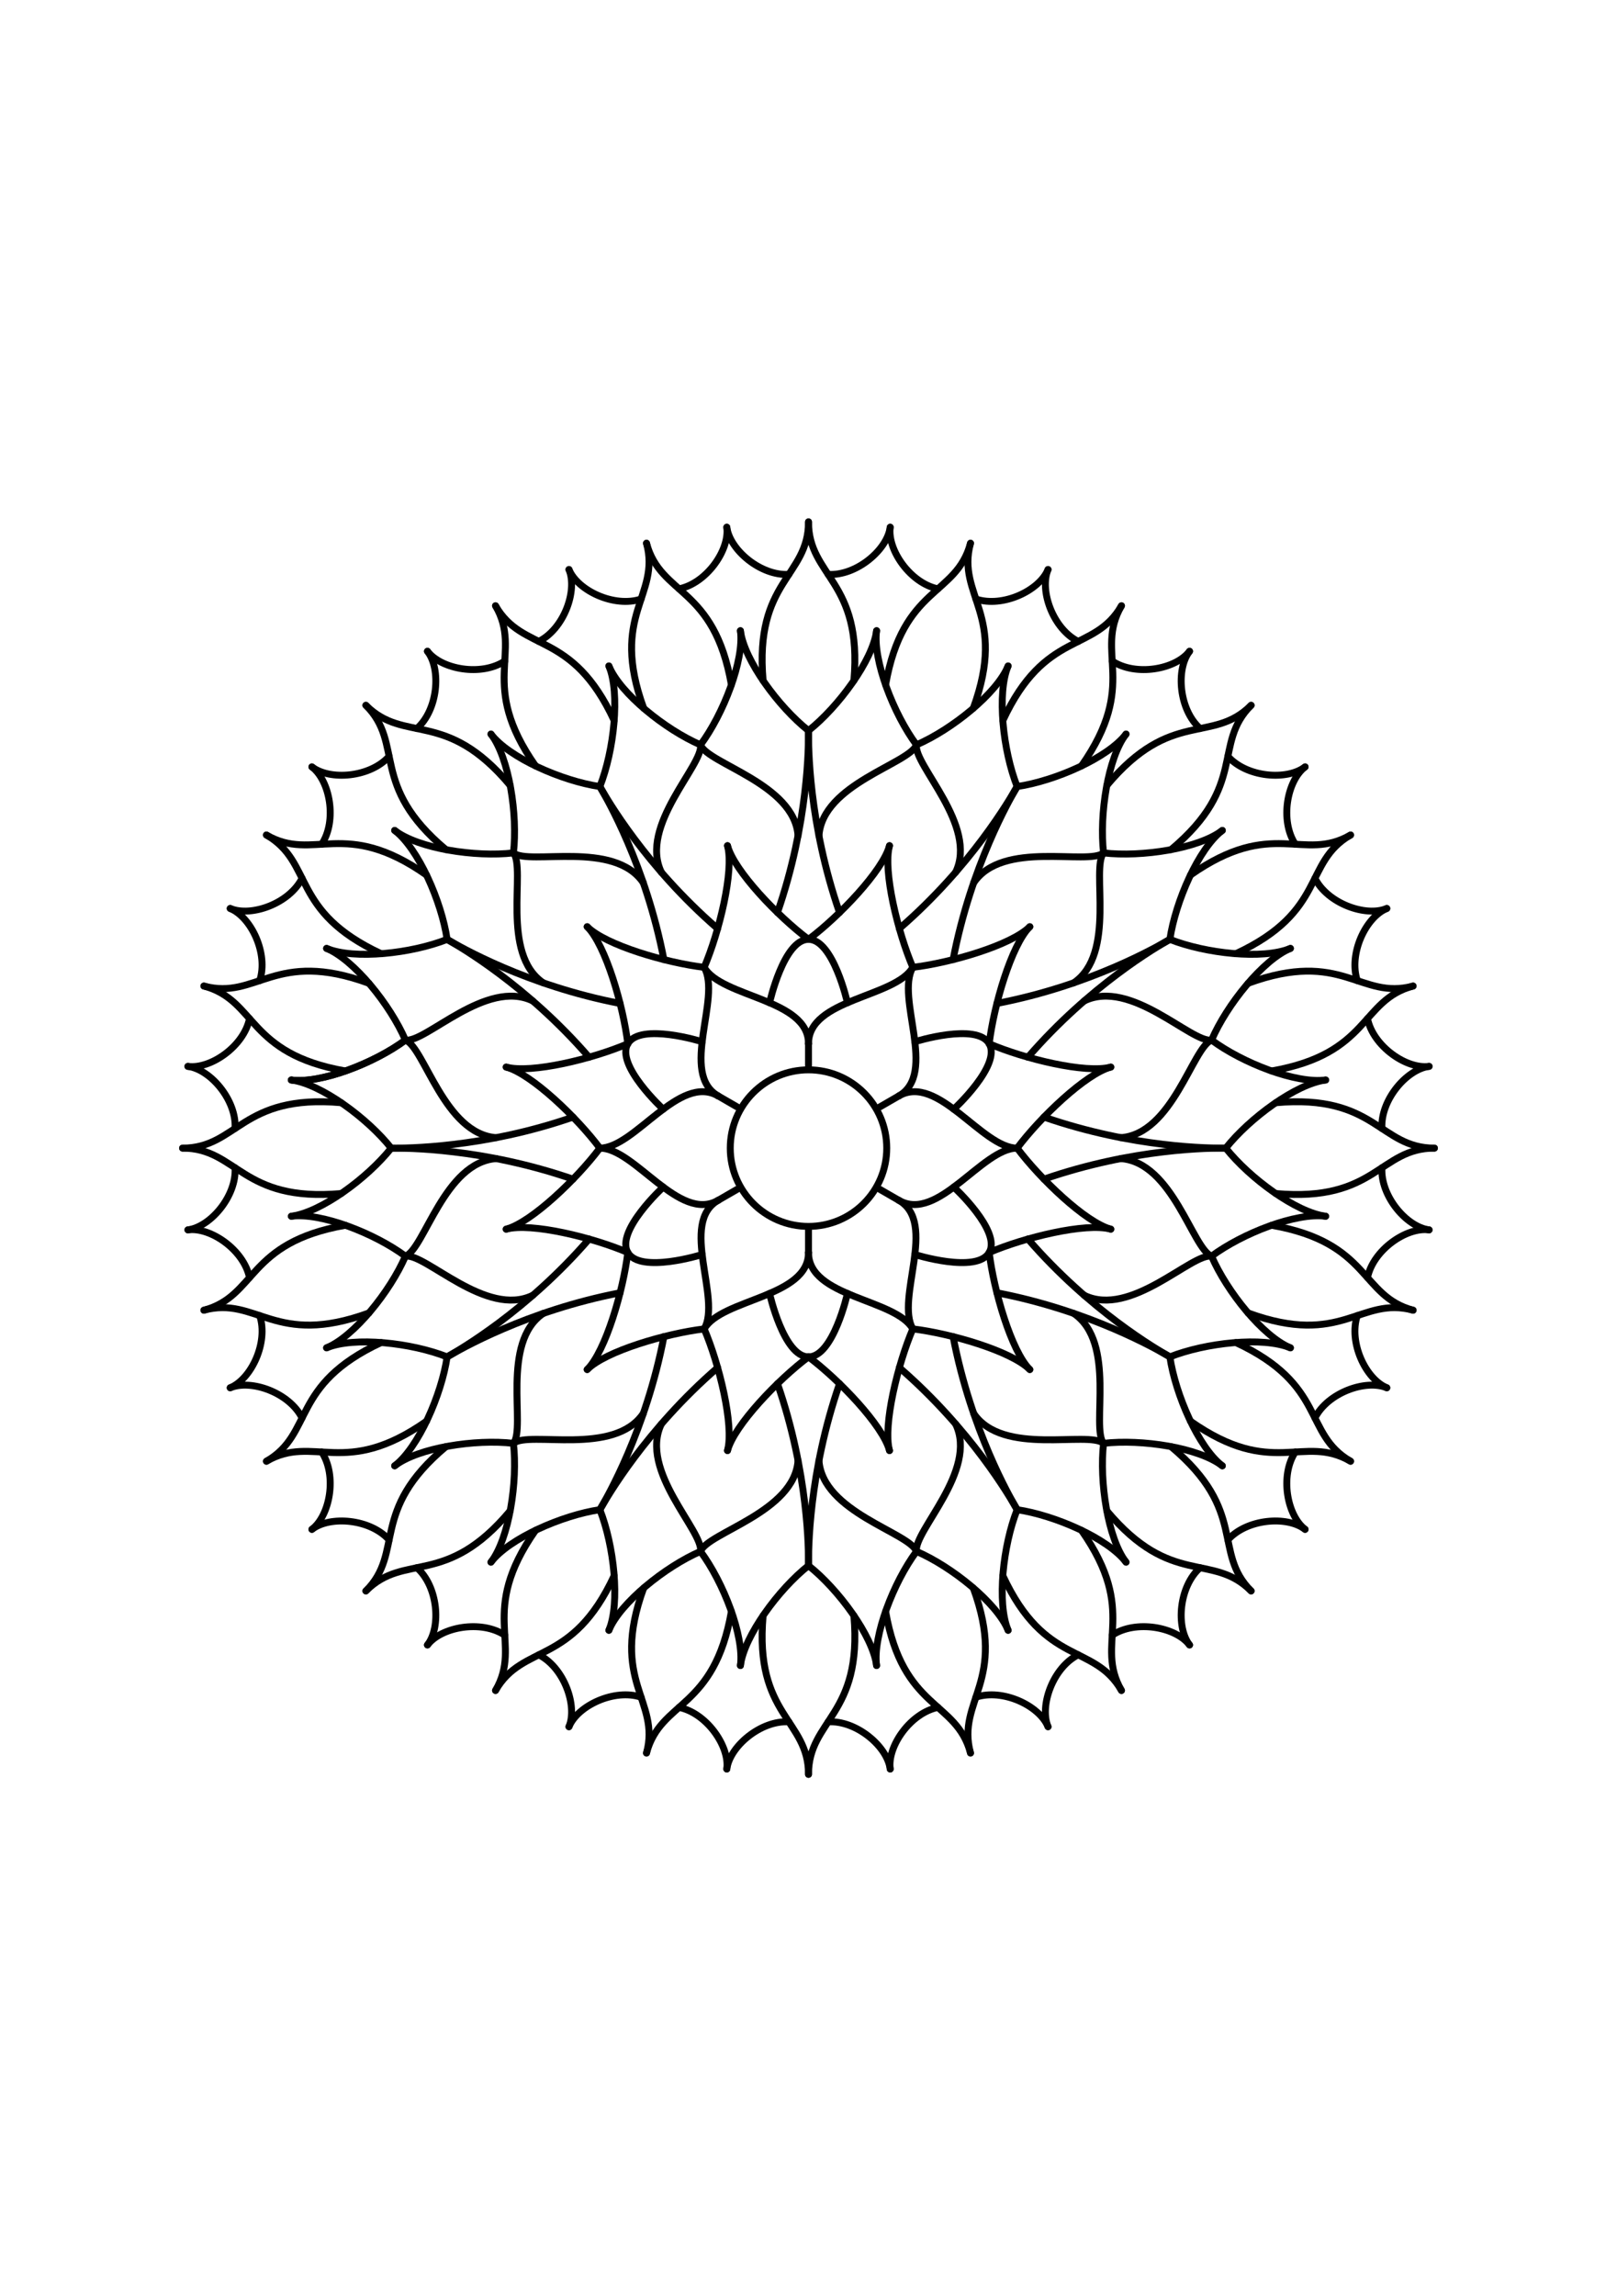 <?xml version="1.0" encoding="UTF-8" standalone="no"?>
<!-- Created with Inkscape (http://www.inkscape.org/) -->

<svg
   width="62mm"
   height="88mm"
   viewBox="0 0 62 88"
   version="1.1"
   id="svg1"
   inkscape:version="1.4 (e7c3feb100, 2024-10-09)"
   sodipodi:docname="circle-B8-62x88.svg"
   xmlns:inkscape="http://www.inkscape.org/namespaces/inkscape"
   xmlns:sodipodi="http://sodipodi.sourceforge.net/DTD/sodipodi-0.dtd"
   xmlns:xlink="http://www.w3.org/1999/xlink"
   xmlns="http://www.w3.org/2000/svg"
   xmlns:svg="http://www.w3.org/2000/svg"
   xmlns:rdf="http://www.w3.org/1999/02/22-rdf-syntax-ns#"
   xmlns:cc="http://creativecommons.org/ns#">
  <sodipodi:namedview
     id="namedview1"
     pagecolor="#ffffff"
     bordercolor="#666666"
     borderopacity="1.0"
     inkscape:showpageshadow="2"
     inkscape:pageopacity="0.0"
     inkscape:pagecheckerboard="0"
     inkscape:deskcolor="#d1d1d1"
     inkscape:document-units="mm"
     showgrid="true"
     inkscape:zoom="1.6941868"
     inkscape:cx="116.87023"
     inkscape:cy="167.04179"
     inkscape:window-width="1233"
     inkscape:window-height="879"
     inkscape:window-x="29"
     inkscape:window-y="0"
     inkscape:window-maximized="0"
     inkscape:current-layer="layer1"
     showguides="true">
    <inkscape:grid
       id="grid1"
       units="mm"
       originx="-1"
       originy="0"
       spacingx="1"
       spacingy="1"
       empcolor="#0099e5"
       empopacity="0.302"
       color="#0099e5"
       opacity="0.149"
       empspacing="4"
       enabled="true"
       visible="true" />
    <sodipodi:guide
       position="31,44"
       orientation="1,0"
       id="guide1"
       inkscape:locked="false" />
    <sodipodi:guide
       position="31,44"
       orientation="0,-1"
       id="guide2"
       inkscape:locked="false" />
    <sodipodi:guide
       position="31,44"
       orientation="0.5,0.866"
       id="guide3"
       inkscape:locked="false"
       inkscape:label=""
       inkscape:color="rgb(0,134,229)" />
    <sodipodi:guide
       position="31,44"
       orientation="0.866,0.5"
       id="guide4"
       inkscape:locked="false"
       inkscape:label=""
       inkscape:color="rgb(0,134,229)" />
    <sodipodi:guide
       position="31,44"
       orientation="0.866,-0.5"
       id="guide5"
       inkscape:locked="false"
       inkscape:label=""
       inkscape:color="rgb(0,134,229)" />
    <sodipodi:guide
       position="33.806,45.62"
       orientation="0.5,-0.866"
       id="guide6"
       inkscape:locked="false"
       inkscape:label=""
       inkscape:color="rgb(0,134,229)" />
    <sodipodi:guide
       position="31,44"
       orientation="0.131,0.991"
       id="guide19"
       inkscape:locked="false"
       inkscape:label=""
       inkscape:color="rgb(220,138,221)" />
    <sodipodi:guide
       position="31,44"
       orientation="0.259,0.966"
       id="guide20"
       inkscape:locked="false"
       inkscape:label=""
       inkscape:color="rgb(220,138,221)" />
    <sodipodi:guide
       position="31,44"
       orientation="0.383,0.924"
       id="guide21"
       inkscape:locked="false"
       inkscape:label=""
       inkscape:color="rgb(220,138,221)" />
    <sodipodi:guide
       position="31,44"
       orientation="0.609,0.793"
       id="guide22"
       inkscape:locked="false"
       inkscape:label=""
       inkscape:color="rgb(220,138,221)" />
    <sodipodi:guide
       position="31,44"
       orientation="0.707,0.707"
       id="guide23"
       inkscape:locked="false"
       inkscape:label=""
       inkscape:color="rgb(220,138,221)" />
    <sodipodi:guide
       position="31,44"
       orientation="0.793,0.609"
       id="guide24"
       inkscape:locked="false"
       inkscape:label=""
       inkscape:color="rgb(220,138,221)" />
    <sodipodi:guide
       position="31,44"
       orientation="0.924,0.383"
       id="guide25"
       inkscape:locked="false"
       inkscape:label=""
       inkscape:color="rgb(220,138,221)" />
    <sodipodi:guide
       position="31,44"
       orientation="0.966,0.259"
       id="guide26"
       inkscape:locked="false"
       inkscape:label=""
       inkscape:color="rgb(220,138,221)" />
    <sodipodi:guide
       position="31,44"
       orientation="0.991,0.131"
       id="guide27"
       inkscape:locked="false"
       inkscape:label=""
       inkscape:color="rgb(220,138,221)" />
    <sodipodi:guide
       position="31,44"
       orientation="0.991,-0.131"
       id="guide28"
       inkscape:locked="false"
       inkscape:label=""
       inkscape:color="rgb(220,138,221)" />
    <sodipodi:guide
       position="38.029,60.971"
       orientation="0.924,-0.383"
       id="guide30"
       inkscape:locked="false"
       inkscape:label=""
       inkscape:color="rgb(220,138,221)" />
    <sodipodi:guide
       position="31,44"
       orientation="0.793,-0.609"
       id="guide31"
       inkscape:locked="false"
       inkscape:label=""
       inkscape:color="rgb(220,138,221)" />
    <sodipodi:guide
       position="31,44"
       orientation="0.707,-0.707"
       id="guide32"
       inkscape:locked="false"
       inkscape:label=""
       inkscape:color="rgb(220,138,221)" />
    <sodipodi:guide
       position="31,44"
       orientation="0.609,-0.793"
       id="guide33"
       inkscape:locked="false"
       inkscape:label=""
       inkscape:color="rgb(220,138,221)" />
    <sodipodi:guide
       position="31,44"
       orientation="0.131,-0.991"
       id="guide36"
       inkscape:locked="false"
       inkscape:label=""
       inkscape:color="rgb(220,138,221)" />
    <sodipodi:guide
       position="31,44"
       orientation="0.259,-0.966"
       id="guide275"
       inkscape:locked="false"
       inkscape:label=""
       inkscape:color="rgb(220,138,221)" />
    <sodipodi:guide
       position="31,44"
       orientation="0.383,-0.924"
       id="guide276"
       inkscape:locked="false"
       inkscape:label=""
       inkscape:color="rgb(220,138,221)" />
    <sodipodi:guide
       position="31,44"
       orientation="0.966,-0.259"
       id="guide277"
       inkscape:locked="false"
       inkscape:label=""
       inkscape:color="rgb(220,138,221)" />
  </sodipodi:namedview>
  <defs
     id="defs1" />
  <g
     inkscape:label="placement guides"
     inkscape:groupmode="layer"
     id="layer1"
     style="display:none"
     sodipodi:insensitive="true">
    <g
       id="g36">
      <rect
         style="display:inline;fill:none;fill-opacity:1;stroke:#7f7f7f;stroke-width:0.132;stroke-linecap:round;stroke-linejoin:round;stroke-miterlimit:4;stroke-dasharray:none;stroke-dashoffset:0;stroke-opacity:1"
         id="rect1377-7-46"
         width="61.934"
         height="87.934"
         x="0.066"
         y="0.066"
         rx="0"
         ry="0.04" />
      <circle
         style="vector-effect:non-scaling-stroke;fill:none;stroke:#000000;stroke-width:0.265;stroke-linecap:round;stroke-linejoin:round;stroke-dasharray:none;-inkscape-stroke:hairline"
         id="path6"
         cx="31"
         cy="44"
         r="4" />
      <circle
         style="vector-effect:non-scaling-stroke;fill:none;stroke:#000000;stroke-width:0.265;stroke-linecap:round;stroke-linejoin:round;stroke-dasharray:none;-inkscape-stroke:hairline"
         id="path7"
         cx="31"
         cy="44"
         r="8" />
      <circle
         style="vector-effect:non-scaling-stroke;fill:none;stroke:#000000;stroke-width:0.265;stroke-linecap:round;stroke-linejoin:round;stroke-dasharray:none;-inkscape-stroke:hairline"
         id="path8"
         cx="31"
         cy="44"
         r="12" />
      <circle
         style="vector-effect:non-scaling-stroke;fill:none;stroke:#000000;stroke-width:0.265;stroke-linecap:round;stroke-linejoin:round;stroke-dasharray:none;-inkscape-stroke:hairline"
         id="path9"
         cx="31"
         cy="44"
         r="16" />
      <circle
         style="vector-effect:non-scaling-stroke;fill:none;stroke:#000000;stroke-width:0.265;stroke-linecap:round;stroke-linejoin:round;stroke-dasharray:none;-inkscape-stroke:hairline"
         id="path10"
         cx="31"
         cy="44"
         r="20" />
      <circle
         style="vector-effect:non-scaling-stroke;fill:none;stroke:#000000;stroke-width:0.265;stroke-linecap:round;stroke-linejoin:round;stroke-dasharray:none;-inkscape-stroke:hairline"
         id="path11"
         cx="31"
         cy="44"
         r="24" />
      <circle
         style="vector-effect:non-scaling-stroke;fill:none;stroke:#000000;stroke-width:0.265;stroke-linecap:round;stroke-linejoin:round;stroke-dasharray:none;-inkscape-stroke:hairline"
         id="path12"
         cx="31"
         cy="44"
         r="28" />
      <path
         style="vector-effect:non-scaling-stroke;fill:none;stroke:#000000;stroke-width:0.265;stroke-linecap:butt;stroke-linejoin:miter;stroke-dasharray:none;stroke-opacity:1;-inkscape-stroke:hairline"
         d="M 45,19.751 17,68.249"
         id="path14" />
      <path
         style="vector-effect:non-scaling-stroke;fill:none;stroke:#000000;stroke-width:0.265;stroke-linecap:butt;stroke-linejoin:miter;stroke-dasharray:none;stroke-opacity:1;-inkscape-stroke:hairline"
         d="M 17,19.751 45,68.249"
         id="path15" />
      <path
         style="vector-effect:non-scaling-stroke;fill:none;stroke:#000000;stroke-width:0.265;stroke-linecap:butt;stroke-linejoin:miter;stroke-dasharray:none;stroke-opacity:1;-inkscape-stroke:hairline"
         d="M 6.751,30 55.249,58"
         id="path16" />
      <path
         style="vector-effect:non-scaling-stroke;fill:none;stroke:#000000;stroke-width:0.265;stroke-linecap:butt;stroke-linejoin:miter;stroke-dasharray:none;stroke-opacity:1;-inkscape-stroke:hairline"
         d="M 55.249,30 6.751,58"
         id="path17" />
      <path
         style="vector-effect:non-scaling-stroke;fill:none;stroke:#000000;stroke-width:0.265;stroke-linecap:butt;stroke-linejoin:miter;stroke-dasharray:none;stroke-opacity:1;-inkscape-stroke:hairline"
         d="M 3,44 H 59"
         id="path18" />
      <path
         style="vector-effect:non-scaling-stroke;fill:none;stroke:#000000;stroke-width:0.265;stroke-linecap:butt;stroke-linejoin:miter;stroke-dasharray:none;stroke-opacity:1;-inkscape-stroke:hairline"
         d="M 31,16 V 72"
         id="path19" />
    </g>
    <circle
       style="vector-effect:non-scaling-stroke;fill:none;fill-opacity:1;stroke:#000000;stroke-width:0.265;stroke-linecap:round;stroke-linejoin:round;stroke-dasharray:none;-inkscape-stroke:hairline"
       id="path340"
       cx="31"
       cy="44"
       r="18" />
    <circle
       style="vector-effect:non-scaling-stroke;fill:none;fill-opacity:1;stroke:#000000;stroke-width:0.265;stroke-linecap:round;stroke-linejoin:round;stroke-dasharray:none;-inkscape-stroke:hairline"
       id="path445"
       cx="31"
       cy="44"
       r="22" />
  </g>
  <g
     inkscape:groupmode="layer"
     id="layer5"
     inkscape:label="artwork"
     style="display:inline">
    <path
       style="display:inline;fill:none;stroke:#000000;stroke-width:0.265px;stroke-linecap:round;stroke-linejoin:round;stroke-opacity:1"
       d="m 31,40 c 2e-6,-1.732 3.327,-1.763 4,-2.928"
       id="path44"
       sodipodi:nodetypes="cc"
       inkscape:transform-center-x="-1.9999756"
       inkscape:transform-center-y="-5.464095" />
    <use
       x="0"
       y="0"
       xlink:href="#path44"
       inkscape:transform-center-x="-5.7320327"
       inkscape:transform-center-y="-1.0815197"
       id="use45"
       transform="rotate(60,31,44)"
       style="display:inline" />
    <use
       x="0"
       y="0"
       xlink:href="#use50"
       inkscape:transform-center-x="-3.7921556"
       inkscape:transform-center-y="-4.4640767"
       id="use51"
       transform="rotate(60,31,44)"
       style="display:inline" />
    <use
       x="0"
       y="0"
       xlink:href="#use51"
       inkscape:transform-center-x="-5.7320322"
       inkscape:transform-center-y="1.0815206"
       id="use52"
       transform="rotate(60,31,44)"
       style="display:inline" />
    <path
       style="display:inline;fill:none;stroke:#000000;stroke-width:0.265px;stroke-linecap:round;stroke-linejoin:round;stroke-opacity:1"
       d="m 29.507,38.43 c 0,0 0.542,-2.43 1.493,-2.43 0.951,2e-6 1.493,2.43 1.493,2.43"
       id="path55"
       sodipodi:nodetypes="czc"
       inkscape:transform-center-x="3.3942e-06"
       inkscape:transform-center-y="-6.7850664" />
    <use
       x="0"
       y="0"
       xlink:href="#path55"
       inkscape:transform-center-x="-5.5422554"
       inkscape:transform-center-y="-2.9398254"
       id="use56"
       transform="rotate(60,31,44)"
       style="display:inline" />
    <use
       x="0"
       y="0"
       xlink:href="#use56"
       inkscape:transform-center-x="-5.5422496"
       inkscape:transform-center-y="2.9398244"
       id="use57"
       transform="rotate(60,31,44)"
       style="display:inline" />
    <use
       x="0"
       y="0"
       xlink:href="#use45"
       inkscape:transform-center-x="-3.7921551"
       inkscape:transform-center-y="4.4640776"
       id="use46"
       transform="rotate(60,31,44)"
       style="display:inline" />
    <use
       x="0"
       y="0"
       xlink:href="#use46"
       inkscape:transform-center-x="1.9999764"
       inkscape:transform-center-y="5.4640951"
       id="use47"
       transform="rotate(60,31,44)"
       style="display:inline" />
    <use
       x="0"
       y="0"
       xlink:href="#use47"
       inkscape:transform-center-x="5.7320335"
       inkscape:transform-center-y="1.0815198"
       id="use48"
       transform="rotate(60,31,44)"
       style="display:inline" />
    <use
       x="0"
       y="0"
       xlink:href="#use48"
       inkscape:transform-center-x="3.7921559"
       inkscape:transform-center-y="-4.4640775"
       id="use49"
       transform="rotate(60,31,44)"
       style="display:inline" />
    <use
       x="0"
       y="0"
       xlink:href="#path44"
       inkscape:transform-center-x="1.9999754"
       inkscape:transform-center-y="-5.464095"
       id="use50"
       transform="matrix(-1,0,0,1,62,0)"
       style="display:inline" />
    <use
       x="0"
       y="0"
       xlink:href="#use52"
       inkscape:transform-center-x="-1.9999746"
       inkscape:transform-center-y="5.464095"
       id="use53"
       transform="rotate(60,31,44)"
       style="display:inline" />
    <use
       x="0"
       y="0"
       xlink:href="#use53"
       inkscape:transform-center-x="3.7921564"
       inkscape:transform-center-y="4.4640767"
       id="use54"
       transform="rotate(60,31,44)"
       style="display:inline" />
    <use
       x="0"
       y="0"
       xlink:href="#use54"
       inkscape:transform-center-x="5.732033"
       inkscape:transform-center-y="-1.0815206"
       id="use55"
       transform="rotate(60,31,44)"
       style="display:inline" />
    <use
       x="0"
       y="0"
       xlink:href="#use57"
       inkscape:transform-center-x="-2.6276003e-06"
       inkscape:transform-center-y="6.7850667"
       id="use58"
       transform="rotate(60,31,44)"
       style="display:inline" />
    <use
       x="0"
       y="0"
       xlink:href="#use58"
       inkscape:transform-center-x="5.5422561"
       inkscape:transform-center-y="2.9398257"
       id="use59"
       transform="rotate(60,31,44)"
       style="display:inline" />
    <use
       x="0"
       y="0"
       xlink:href="#use59"
       inkscape:transform-center-x="5.5422503"
       inkscape:transform-center-y="-2.9398241"
       id="use60"
       transform="rotate(60,31,44)"
       style="display:inline" />
    <path
       style="display:inline;fill:none;stroke:#000000;stroke-width:0.265px;stroke-linecap:round;stroke-linejoin:round;stroke-opacity:1"
       d="m 31,36 c 1.168,-0.874 2.846,-2.623 3.106,-3.591"
       id="path60"
       sodipodi:nodetypes="cc"
       inkscape:transform-center-x="-1.5529131"
       inkscape:transform-center-y="-9.7955539" />
    <use
       x="0"
       y="0"
       xlink:href="#path60"
       inkscape:transform-center-x="-6.2426391"
       inkscape:transform-center-y="-7.7067418"
       id="use61"
       transform="rotate(30,31,44)"
       style="display:inline" />
    <use
       x="0"
       y="0"
       xlink:href="#use61"
       inkscape:transform-center-x="-9.2596549"
       inkscape:transform-center-y="-3.5210436"
       id="use62"
       transform="rotate(30,31,44)"
       style="display:inline" />
    <use
       x="0"
       y="0"
       xlink:href="#use62"
       inkscape:transform-center-x="-9.7955535"
       inkscape:transform-center-y="1.5529136"
       id="use63"
       transform="rotate(30,31,44)"
       style="display:inline" />
    <use
       x="0"
       y="0"
       xlink:href="#use63"
       inkscape:transform-center-x="-7.7067414"
       inkscape:transform-center-y="6.2426396"
       id="use64"
       transform="rotate(30,31,44)"
       style="display:inline" />
    <use
       x="0"
       y="0"
       xlink:href="#use64"
       inkscape:transform-center-x="-3.5210432"
       inkscape:transform-center-y="9.2596554"
       id="use65"
       transform="rotate(30,31,44)"
       style="display:inline" />
    <use
       x="0"
       y="0"
       xlink:href="#use65"
       inkscape:transform-center-x="1.552914"
       inkscape:transform-center-y="9.795554"
       id="use66"
       transform="rotate(30,31,44)"
       style="display:inline" />
    <use
       x="0"
       y="0"
       xlink:href="#use66"
       inkscape:transform-center-x="6.24264"
       inkscape:transform-center-y="7.7067419"
       id="use67"
       transform="rotate(30,31,44)"
       style="display:inline" />
    <use
       x="0"
       y="0"
       xlink:href="#use67"
       inkscape:transform-center-x="9.2596558"
       inkscape:transform-center-y="3.5210437"
       id="use68"
       transform="rotate(30,31,44)"
       style="display:inline" />
    <use
       x="0"
       y="0"
       xlink:href="#use68"
       inkscape:transform-center-x="9.7955544"
       inkscape:transform-center-y="-1.5529135"
       id="use69"
       transform="rotate(30,31,44)"
       style="display:inline" />
    <use
       x="0"
       y="0"
       xlink:href="#use69"
       inkscape:transform-center-x="7.7067423"
       inkscape:transform-center-y="-6.2426395"
       id="use70"
       transform="rotate(30,31,44)"
       style="display:inline" />
    <use
       x="0"
       y="0"
       xlink:href="#use70"
       inkscape:transform-center-x="3.5210441"
       inkscape:transform-center-y="-9.2596553"
       id="use71"
       transform="rotate(30,31,44)"
       style="display:inline" />
    <path
       style="display:inline;fill:none;stroke:#000000;stroke-width:0.265px;stroke-linecap:round;stroke-linejoin:round;stroke-opacity:1"
       d="m 31,28 c -0.006,0.569 0,3.539 1.189,6.972"
       id="path83"
       sodipodi:nodetypes="cc"
       inkscape:transform-center-x="-0.59428361"
       inkscape:transform-center-y="-12.514044" />
    <use
       x="0"
       y="0"
       xlink:href="#path60"
       inkscape:transform-center-x="1.5529129"
       inkscape:transform-center-y="-9.7955539"
       id="use72"
       transform="matrix(-1,0,0,1,62,0)"
       style="display:inline" />
    <use
       x="0"
       y="0"
       xlink:href="#use72"
       inkscape:transform-center-x="-3.5210442"
       inkscape:transform-center-y="-9.2596548"
       id="use73"
       transform="rotate(30,31,44)"
       style="display:inline" />
    <use
       x="0"
       y="0"
       xlink:href="#use73"
       inkscape:transform-center-x="-7.706742"
       inkscape:transform-center-y="-6.2426386"
       id="use74"
       transform="rotate(30,31,44)"
       style="display:inline" />
    <use
       x="0"
       y="0"
       xlink:href="#use74"
       inkscape:transform-center-x="-9.7955536"
       inkscape:transform-center-y="-1.5529124"
       id="use75"
       transform="rotate(30,31,44)"
       style="display:inline" />
    <use
       x="0"
       y="0"
       xlink:href="#use75"
       inkscape:transform-center-x="-9.2596545"
       inkscape:transform-center-y="3.5210447"
       id="use76"
       transform="rotate(30,31,44)"
       style="display:inline" />
    <use
       x="0"
       y="0"
       xlink:href="#use76"
       inkscape:transform-center-x="-6.2426383"
       inkscape:transform-center-y="7.7067425"
       id="use77"
       transform="rotate(30,31,44)"
       style="display:inline" />
    <use
       x="0"
       y="0"
       xlink:href="#use77"
       inkscape:transform-center-x="-1.5529121"
       inkscape:transform-center-y="9.7955541"
       id="use78"
       transform="rotate(30,31,44)"
       style="display:inline" />
    <use
       x="0"
       y="0"
       xlink:href="#use78"
       inkscape:transform-center-x="3.521045"
       inkscape:transform-center-y="9.259655"
       id="use79"
       transform="rotate(30,31,44)"
       style="display:inline" />
    <use
       x="0"
       y="0"
       xlink:href="#use79"
       inkscape:transform-center-x="7.7067428"
       inkscape:transform-center-y="6.2426388"
       id="use80"
       transform="rotate(30,31,44)"
       style="display:inline" />
    <use
       x="0"
       y="0"
       xlink:href="#use80"
       inkscape:transform-center-x="9.7955544"
       inkscape:transform-center-y="1.5529126"
       id="use81"
       transform="rotate(30,31,44)"
       style="display:inline" />
    <use
       x="0"
       y="0"
       xlink:href="#use81"
       inkscape:transform-center-x="9.2596553"
       inkscape:transform-center-y="-3.5210445"
       id="use82"
       transform="rotate(30,31,44)"
       style="display:inline" />
    <use
       x="0"
       y="0"
       xlink:href="#use82"
       inkscape:transform-center-x="6.2426391"
       inkscape:transform-center-y="-7.7067423"
       id="use83"
       transform="rotate(30,31,44)"
       style="display:inline" />
    <use
       x="0"
       y="0"
       xlink:href="#path83"
       inkscape:transform-center-x="-10.540151"
       inkscape:transform-center-y="6.7720109"
       id="use139"
       transform="rotate(120,31,44)" />
    <use
       x="0"
       y="0"
       xlink:href="#use139"
       inkscape:transform-center-x="11.134809"
       inkscape:transform-center-y="5.742033"
       id="use140"
       transform="rotate(120,31,44)" />
    <use
       x="0"
       y="0"
       xlink:href="#path83"
       inkscape:transform-center-x="0.59428315"
       inkscape:transform-center-y="-12.514044"
       id="use141"
       transform="matrix(-1,0,0,1,61.999,0)" />
    <use
       x="0"
       y="0"
       xlink:href="#use141"
       inkscape:transform-center-x="-11.134808"
       inkscape:transform-center-y="5.7420339"
       id="use142"
       transform="rotate(120,31,44)" />
    <use
       x="0"
       y="0"
       xlink:href="#use142"
       inkscape:transform-center-x="10.540151"
       inkscape:transform-center-y="6.7720092"
       id="use143"
       transform="rotate(120,31,44)" />
    <use
       x="0"
       y="0"
       xlink:href="#path83"
       inkscape:transform-center-x="-6.7720107"
       inkscape:transform-center-y="-10.540151"
       id="use177"
       transform="rotate(30,31,44)" />
    <use
       x="0"
       y="0"
       xlink:href="#use177"
       inkscape:transform-center-x="-11.134809"
       inkscape:transform-center-y="-5.7420331"
       id="use178"
       transform="rotate(30,31,44)" />
    <use
       x="0"
       y="0"
       xlink:href="#use178"
       inkscape:transform-center-x="-12.514044"
       inkscape:transform-center-y="0.59428384"
       id="use179"
       transform="rotate(30,31,44)" />
    <use
       x="0"
       y="0"
       xlink:href="#use179"
       inkscape:transform-center-x="-5.7420331"
       inkscape:transform-center-y="11.134809"
       id="use180"
       transform="rotate(60,31,44)" />
    <use
       x="0"
       y="0"
       xlink:href="#use180"
       inkscape:transform-center-x="0.59428384"
       inkscape:transform-center-y="12.514044"
       id="use181"
       transform="rotate(30,31,44)" />
    <use
       x="0"
       y="0"
       xlink:href="#use181"
       inkscape:transform-center-x="6.7720109"
       inkscape:transform-center-y="10.540151"
       id="use182"
       transform="rotate(30,31,44)" />
    <use
       x="0"
       y="0"
       xlink:href="#use182"
       inkscape:transform-center-x="12.514044"
       inkscape:transform-center-y="-0.59428389"
       id="use183"
       transform="rotate(60,31,44)" />
    <use
       x="0"
       y="0"
       xlink:href="#use183"
       inkscape:transform-center-x="10.540151"
       inkscape:transform-center-y="-6.7720109"
       id="use184"
       transform="rotate(30,31,44)" />
    <use
       x="0"
       y="0"
       xlink:href="#use141"
       inkscape:transform-center-x="-5.7420337"
       inkscape:transform-center-y="-11.134809"
       id="use185"
       transform="rotate(30,31,44)" />
    <use
       x="0"
       y="0"
       xlink:href="#use185"
       inkscape:transform-center-x="-10.540151"
       inkscape:transform-center-y="-6.7720106"
       id="use186"
       transform="rotate(30,31,44)" />
    <use
       x="0"
       y="0"
       xlink:href="#use186"
       inkscape:transform-center-x="-12.514044"
       inkscape:transform-center-y="-0.59428378"
       id="use187"
       transform="rotate(30,31,44)" />
    <use
       x="0"
       y="0"
       xlink:href="#use187"
       inkscape:transform-center-x="-6.7720114"
       inkscape:transform-center-y="10.540151"
       id="use188"
       transform="rotate(60,31,44)" />
    <use
       x="0"
       y="0"
       xlink:href="#use188"
       inkscape:transform-center-x="-0.59428458"
       inkscape:transform-center-y="12.514044"
       id="use189"
       transform="rotate(30,31,44)" />
    <use
       x="0"
       y="0"
       xlink:href="#use189"
       inkscape:transform-center-x="5.7420322"
       inkscape:transform-center-y="11.134809"
       id="use190"
       transform="rotate(30,31,44)" />
    <use
       x="0"
       y="0"
       xlink:href="#use190"
       inkscape:transform-center-x="12.514043"
       inkscape:transform-center-y="0.59428437"
       id="use191"
       transform="rotate(60,31,44)" />
    <use
       x="0"
       y="0"
       xlink:href="#use191"
       inkscape:transform-center-x="11.134808"
       inkscape:transform-center-y="-5.7420319"
       id="use192"
       transform="rotate(30,31,44)" />
    <path
       style="fill:none;stroke:#000000;stroke-width:0.265px;stroke-linecap:round;stroke-linejoin:round;stroke-opacity:1"
       d="m 31.401,32.03 c 0.137,-1.989 3.464,-2.76 3.74,-3.485"
       id="path198"
       sodipodi:nodetypes="cc"
       inkscape:transform-center-x="-2.2708941"
       inkscape:transform-center-y="-13.712496" />
    <use
       x="0"
       y="0"
       xlink:href="#path198"
       inkscape:transform-center-x="-13.010817"
       inkscape:transform-center-y="-4.9808698"
       id="use199"
       transform="rotate(60,31,44)" />
    <use
       x="0"
       y="0"
       xlink:href="#use199"
       inkscape:transform-center-x="-13.712496"
       inkscape:transform-center-y="2.2708941"
       id="use200"
       transform="rotate(30,31,44)" />
    <use
       x="0"
       y="0"
       xlink:href="#use200"
       inkscape:transform-center-x="-4.9808694"
       inkscape:transform-center-y="13.010817"
       id="use201"
       transform="rotate(60,31,44)" />
    <use
       x="0"
       y="0"
       xlink:href="#use201"
       inkscape:transform-center-x="2.2708945"
       inkscape:transform-center-y="13.712496"
       id="use202"
       transform="rotate(30,31,44)" />
    <use
       x="0"
       y="0"
       xlink:href="#use202"
       inkscape:transform-center-x="13.010817"
       inkscape:transform-center-y="4.9808694"
       id="use203"
       transform="rotate(60,31,44)" />
    <use
       x="0"
       y="0"
       xlink:href="#use203"
       inkscape:transform-center-x="13.712496"
       inkscape:transform-center-y="-2.2708945"
       id="use204"
       transform="rotate(30,31,44)" />
    <use
       x="0"
       y="0"
       xlink:href="#use204"
       inkscape:transform-center-x="4.9808694"
       inkscape:transform-center-y="-13.010817"
       id="use205"
       transform="rotate(60,31,44)" />
    <use
       x="0"
       y="0"
       xlink:href="#path198"
       inkscape:transform-center-x="2.2708939"
       inkscape:transform-center-y="-13.712496"
       id="use206"
       transform="matrix(-1,0,0,1,62,0)" />
    <use
       x="0"
       y="0"
       xlink:href="#use206"
       inkscape:transform-center-x="-4.9808699"
       inkscape:transform-center-y="-13.010817"
       id="use207"
       transform="rotate(30,31,44)" />
    <use
       x="0"
       y="0"
       xlink:href="#use207"
       inkscape:transform-center-x="-13.712496"
       inkscape:transform-center-y="-2.2708939"
       id="use208"
       transform="rotate(60,31,44)" />
    <use
       x="0"
       y="0"
       xlink:href="#use208"
       inkscape:transform-center-x="-13.010817"
       inkscape:transform-center-y="4.9808699"
       id="use209"
       transform="rotate(30,31,44)" />
    <use
       x="0"
       y="0"
       xlink:href="#use209"
       inkscape:transform-center-x="-2.2708939"
       inkscape:transform-center-y="13.712496"
       id="use210"
       transform="rotate(60,31,44)" />
    <use
       x="0"
       y="0"
       xlink:href="#use210"
       inkscape:transform-center-x="4.9808699"
       inkscape:transform-center-y="13.010817"
       id="use211"
       transform="rotate(30,31,44)" />
    <use
       x="0"
       y="0"
       xlink:href="#use211"
       inkscape:transform-center-x="13.712496"
       inkscape:transform-center-y="2.2708939"
       id="use212"
       transform="rotate(60,31,44)" />
    <use
       x="0"
       y="0"
       xlink:href="#use212"
       inkscape:transform-center-x="13.010817"
       inkscape:transform-center-y="-4.9808699"
       id="use213"
       transform="rotate(30,31,44)" />
    <use
       x="0"
       y="0"
       xlink:href="#use184"
       inkscape:transform-center-x="5.7420331"
       inkscape:transform-center-y="-11.134809"
       id="use251"
       transform="rotate(30,31,44)" />
    <use
       x="0"
       y="0"
       xlink:href="#use192"
       inkscape:transform-center-x="6.7720106"
       inkscape:transform-center-y="-10.540149"
       id="use252"
       transform="rotate(30,31,44)" />
    <use
       x="0"
       y="0"
       xlink:href="#path198"
       inkscape:transform-center-x="-8.8228999"
       inkscape:transform-center-y="-10.739923"
       id="use277"
       transform="rotate(30,31,44)" />
    <use
       x="0"
       y="0"
       xlink:href="#use277"
       inkscape:transform-center-x="-10.739922"
       inkscape:transform-center-y="8.8229"
       id="use278"
       transform="rotate(90,31,44)" />
    <use
       x="0"
       y="0"
       xlink:href="#use278"
       inkscape:transform-center-x="8.8229"
       inkscape:transform-center-y="10.739921"
       id="use279"
       transform="rotate(90,31,44)" />
    <use
       x="0"
       y="0"
       xlink:href="#use279"
       inkscape:transform-center-x="10.73992"
       inkscape:transform-center-y="-8.8229"
       id="use280"
       transform="rotate(90,31,44)" />
    <use
       x="0"
       y="0"
       xlink:href="#use206"
       inkscape:transform-center-x="-10.739923"
       inkscape:transform-center-y="-8.8228995"
       id="use281"
       transform="rotate(60,31,44)" />
    <use
       x="0"
       y="0"
       xlink:href="#use281"
       inkscape:transform-center-x="-8.8228993"
       inkscape:transform-center-y="10.739923"
       id="use282"
       transform="rotate(90,31,44)" />
    <use
       x="0"
       y="0"
       xlink:href="#use282"
       inkscape:transform-center-x="10.739923"
       inkscape:transform-center-y="8.8228993"
       id="use283"
       transform="rotate(90,31,44)" />
    <use
       x="0"
       y="0"
       xlink:href="#use283"
       inkscape:transform-center-x="8.8228993"
       inkscape:transform-center-y="-10.739923"
       id="use284"
       transform="rotate(90,31,44)" />
    <path
       style="fill:none;stroke:#000000;stroke-width:0.265px;stroke-linecap:round;stroke-linejoin:round;stroke-opacity:1"
       d="m 31,40 v 0.842"
       id="path289"
       inkscape:transform-center-x="5.4294763e-06"
       inkscape:transform-center-y="-3.5789437" />
    <use
       x="0"
       y="0"
       xlink:href="#path289"
       inkscape:transform-center-x="-3.0994531"
       inkscape:transform-center-y="-1.7894763"
       id="use290"
       transform="rotate(60,31,44)" />
    <use
       x="0"
       y="0"
       xlink:href="#use290"
       inkscape:transform-center-x="-3.0994581"
       inkscape:transform-center-y="1.7894672"
       id="use291"
       transform="rotate(60,31,44)" />
    <use
       x="0"
       y="0"
       xlink:href="#use291"
       inkscape:transform-center-x="-4.6102908e-06"
       inkscape:transform-center-y="3.5789433"
       id="use292"
       transform="rotate(60,31,44)" />
    <use
       x="0"
       y="0"
       xlink:href="#use292"
       inkscape:transform-center-x="3.0994539"
       inkscape:transform-center-y="1.7894759"
       id="use293"
       transform="rotate(60,31,44)" />
    <use
       x="0"
       y="0"
       xlink:href="#use293"
       inkscape:transform-center-x="3.0994589"
       inkscape:transform-center-y="-1.7894676"
       id="use294"
       transform="rotate(60,31,44)" />
    <path
       style="fill:none;stroke:#000000;stroke-width:0.265;stroke-linecap:round;stroke-linejoin:round;stroke-dasharray:none;stroke-opacity:1"
       d="m 33.611,24.171 c -0.15,1.137 -1.46,2.917 -2.611,3.829"
       id="path294"
       sodipodi:nodetypes="cc"
       inkscape:transform-center-x="-1.3052629"
       inkscape:transform-center-y="-17.914448" />
    <use
       x="0"
       y="0"
       xlink:href="#path294"
       inkscape:transform-center-x="-13.590388"
       inkscape:transform-center-y="-11.722822"
       id="use295"
       transform="rotate(45,31,44)" />
    <use
       x="0"
       y="0"
       xlink:href="#use295"
       inkscape:transform-center-x="-16.166999"
       inkscape:transform-center-y="-7.7136865"
       id="use296"
       transform="rotate(15,31,44)" />
    <use
       x="0"
       y="0"
       xlink:href="#use296"
       inkscape:transform-center-x="-16.966202"
       inkscape:transform-center-y="5.8973879"
       id="use297"
       transform="rotate(45,31,44)" />
    <use
       x="0"
       y="0"
       xlink:href="#use297"
       inkscape:transform-center-x="-14.861736"
       inkscape:transform-center-y="10.087615"
       id="use298"
       transform="rotate(15,31,44)" />
    <use
       x="0"
       y="0"
       xlink:href="#use298"
       inkscape:transform-center-x="-3.3667852"
       inkscape:transform-center-y="17.641855"
       id="use299"
       transform="rotate(45,31,44)" />
    <use
       x="0"
       y="0"
       xlink:href="#use299"
       inkscape:transform-center-x="1.305263"
       inkscape:transform-center-y="17.914448"
       id="use300"
       transform="rotate(15,31,44)" />
    <use
       x="0"
       y="0"
       xlink:href="#use300"
       inkscape:transform-center-x="13.590388"
       inkscape:transform-center-y="11.722822"
       id="use301"
       transform="rotate(45,31,44)" />
    <use
       x="0"
       y="0"
       xlink:href="#use301"
       inkscape:transform-center-x="16.166999"
       inkscape:transform-center-y="7.7136867"
       id="use302"
       transform="rotate(15,31,44)" />
    <use
       x="0"
       y="0"
       xlink:href="#use302"
       inkscape:transform-center-x="16.966202"
       inkscape:transform-center-y="-5.8973881"
       id="use303"
       transform="rotate(45,31,44)" />
    <use
       x="0"
       y="0"
       xlink:href="#use303"
       inkscape:transform-center-x="14.861736"
       inkscape:transform-center-y="-10.087616"
       id="use304"
       transform="rotate(15,31,44)" />
    <use
       x="0"
       y="0"
       xlink:href="#use304"
       inkscape:transform-center-x="3.3667845"
       inkscape:transform-center-y="-17.641856"
       id="use305"
       transform="rotate(45,31,44)" />
    <use
       x="0"
       y="0"
       xlink:href="#path294"
       inkscape:transform-center-x="1.3052631"
       inkscape:transform-center-y="-17.914448"
       id="use306"
       transform="matrix(-1,0,0,1,62,0)" />
    <use
       x="0"
       y="0"
       xlink:href="#use306"
       inkscape:transform-center-x="-3.3667849"
       inkscape:transform-center-y="-17.641855"
       id="use307"
       transform="rotate(15,31,44)" />
    <use
       x="0"
       y="0"
       xlink:href="#use307"
       inkscape:transform-center-x="-14.861736"
       inkscape:transform-center-y="-10.087615"
       id="use308"
       transform="rotate(45,31,44)" />
    <use
       x="0"
       y="0"
       xlink:href="#use308"
       inkscape:transform-center-x="-16.966202"
       inkscape:transform-center-y="-5.8973876"
       id="use309"
       transform="rotate(15,31,44)" />
    <use
       x="0"
       y="0"
       xlink:href="#use309"
       inkscape:transform-center-x="-16.166999"
       inkscape:transform-center-y="7.7136875"
       id="use310"
       transform="rotate(45,31,44)" />
    <use
       x="0"
       y="0"
       xlink:href="#use310"
       inkscape:transform-center-x="-13.590388"
       inkscape:transform-center-y="11.722823"
       id="use311"
       transform="rotate(15,31,44)" />
    <use
       x="0"
       y="0"
       xlink:href="#use311"
       inkscape:transform-center-x="-1.3052625"
       inkscape:transform-center-y="17.914449"
       id="use312"
       transform="rotate(45,31,44)" />
    <use
       x="0"
       y="0"
       xlink:href="#use312"
       inkscape:transform-center-x="3.3667857"
       inkscape:transform-center-y="17.641856"
       id="use313"
       transform="rotate(15,31,44)" />
    <use
       x="0"
       y="0"
       xlink:href="#use313"
       inkscape:transform-center-x="14.861737"
       inkscape:transform-center-y="10.087615"
       id="use314"
       transform="rotate(45,31,44)" />
    <use
       x="0"
       y="0"
       xlink:href="#use314"
       inkscape:transform-center-x="16.966203"
       inkscape:transform-center-y="5.8973873"
       id="use315"
       transform="rotate(15,31,44)" />
    <use
       x="0"
       y="0"
       xlink:href="#use315"
       inkscape:transform-center-x="16.167"
       inkscape:transform-center-y="-7.7136879"
       id="use316"
       transform="rotate(45,31,44)" />
    <use
       x="0"
       y="0"
       xlink:href="#use316"
       inkscape:transform-center-x="13.590389"
       inkscape:transform-center-y="-11.722824"
       id="use317"
       transform="rotate(15,31,44)" />
    <path
       style="display:inline;fill:none;stroke:#000000;stroke-width:0.265px;stroke-linecap:round;stroke-linejoin:round;stroke-opacity:1"
       d="m 31,20 c -3e-6,2.112 2.081,2.245 1.74,6.084"
       id="path341"
       sodipodi:nodetypes="cc"
       inkscape:transform-center-x="-0.88867112"
       inkscape:transform-center-y="-20.957732" />
    <use
       x="0"
       y="0"
       xlink:href="#path341"
       inkscape:transform-center-x="-18.584803"
       inkscape:transform-center-y="-9.7256421"
       id="use341"
       transform="rotate(60,31,44)" />
    <use
       x="0"
       y="0"
       xlink:href="#use341"
       inkscape:transform-center-x="-17.715054"
       inkscape:transform-center-y="11.232091"
       id="use342"
       transform="rotate(60,31,44)" />
    <use
       x="0"
       y="0"
       xlink:href="#use342"
       inkscape:transform-center-x="0.88867151"
       inkscape:transform-center-y="20.957732"
       id="use343"
       transform="rotate(60,31,44)" />
    <use
       x="0"
       y="0"
       xlink:href="#use343"
       inkscape:transform-center-x="18.584803"
       inkscape:transform-center-y="9.7256413"
       id="use344"
       transform="rotate(60,31,44)" />
    <use
       x="0"
       y="0"
       xlink:href="#use344"
       inkscape:transform-center-x="17.715054"
       inkscape:transform-center-y="-11.232091"
       id="use345"
       transform="rotate(60,31,44)" />
    <use
       x="0"
       y="0"
       xlink:href="#path341"
       inkscape:transform-center-x="0.88867127"
       inkscape:transform-center-y="-20.957732"
       id="use346"
       transform="matrix(-1,0,0,1,62,0)" />
    <use
       x="0"
       y="0"
       xlink:href="#use346"
       inkscape:transform-center-x="-17.715054"
       inkscape:transform-center-y="-11.232091"
       id="use347"
       transform="rotate(60,31,44)" />
    <use
       x="0"
       y="0"
       xlink:href="#use347"
       inkscape:transform-center-x="-18.584803"
       inkscape:transform-center-y="9.725641"
       id="use348"
       transform="rotate(60,31,44)" />
    <use
       x="0"
       y="0"
       xlink:href="#use348"
       inkscape:transform-center-x="-0.88867188"
       inkscape:transform-center-y="20.957732"
       id="use349"
       transform="rotate(60,31,44)" />
    <use
       x="0"
       y="0"
       xlink:href="#use349"
       inkscape:transform-center-x="17.715054"
       inkscape:transform-center-y="11.232091"
       id="use350"
       transform="rotate(60,31,44)" />
    <use
       x="0"
       y="0"
       xlink:href="#use350"
       inkscape:transform-center-x="18.584803"
       inkscape:transform-center-y="-9.725641"
       id="use351"
       transform="rotate(60,31,44)" />
    <use
       x="0"
       y="0"
       xlink:href="#path294"
       inkscape:transform-center-x="-5.8973873"
       inkscape:transform-center-y="-16.966201"
       id="use385"
       transform="rotate(15,31,44)" />
    <use
       x="0"
       y="0"
       xlink:href="#use385"
       inkscape:transform-center-x="-10.087615"
       inkscape:transform-center-y="-14.861736"
       id="use386"
       transform="rotate(15,31,44)" />
    <use
       x="0"
       y="0"
       xlink:href="#use386"
       inkscape:transform-center-x="-17.641855"
       inkscape:transform-center-y="-3.3667855"
       id="use387"
       transform="rotate(45,31,44)" />
    <use
       x="0"
       y="0"
       xlink:href="#use387"
       inkscape:transform-center-x="-17.914448"
       inkscape:transform-center-y="1.3052627"
       id="use388"
       transform="rotate(15,31,44)" />
    <use
       x="0"
       y="0"
       xlink:href="#use388"
       inkscape:transform-center-x="-11.722822"
       inkscape:transform-center-y="13.590388"
       id="use389"
       transform="rotate(45,31,44)" />
    <use
       x="0"
       y="0"
       xlink:href="#use389"
       inkscape:transform-center-x="-7.7136866"
       inkscape:transform-center-y="16.166999"
       id="use390"
       transform="rotate(15,31,44)" />
    <use
       x="0"
       y="0"
       xlink:href="#use390"
       inkscape:transform-center-x="5.8973876"
       inkscape:transform-center-y="16.966202"
       id="use391"
       transform="rotate(45,31,44)" />
    <use
       x="0"
       y="0"
       xlink:href="#use391"
       inkscape:transform-center-x="10.087615"
       inkscape:transform-center-y="14.861737"
       id="use392"
       transform="rotate(15,31,44)" />
    <use
       x="0"
       y="0"
       xlink:href="#use392"
       inkscape:transform-center-x="17.641856"
       inkscape:transform-center-y="3.3667862"
       id="use393"
       transform="rotate(45,31,44)" />
    <use
       x="0"
       y="0"
       xlink:href="#use393"
       inkscape:transform-center-x="17.914449"
       inkscape:transform-center-y="-1.3052622"
       id="use394"
       transform="rotate(15,31,44)" />
    <use
       x="0"
       y="0"
       xlink:href="#use307"
       inkscape:transform-center-x="-7.7136864"
       inkscape:transform-center-y="-16.166999"
       id="use395"
       transform="rotate(15,31,44)" />
    <use
       x="0"
       y="0"
       xlink:href="#use395"
       inkscape:transform-center-x="-11.722822"
       inkscape:transform-center-y="-13.590388"
       id="use396"
       transform="rotate(15,31,44)" />
    <use
       x="0"
       y="0"
       xlink:href="#use396"
       inkscape:transform-center-x="-17.914448"
       inkscape:transform-center-y="-1.3052628"
       id="use397"
       transform="rotate(45,31,44)" />
    <use
       x="0"
       y="0"
       xlink:href="#use397"
       inkscape:transform-center-x="-17.641855"
       inkscape:transform-center-y="3.3667854"
       id="use398"
       transform="rotate(15,31,44)" />
    <use
       x="0"
       y="0"
       xlink:href="#use398"
       inkscape:transform-center-x="-10.087615"
       inkscape:transform-center-y="14.861736"
       id="use399"
       transform="rotate(45,31,44)" />
    <use
       x="0"
       y="0"
       xlink:href="#use399"
       inkscape:transform-center-x="-5.8973876"
       inkscape:transform-center-y="16.966202"
       id="use400"
       transform="rotate(15,31,44)" />
    <use
       x="0"
       y="0"
       xlink:href="#use400"
       inkscape:transform-center-x="7.7136875"
       inkscape:transform-center-y="16.166999"
       id="use401"
       transform="rotate(45,31,44)" />
    <use
       x="0"
       y="0"
       xlink:href="#use401"
       inkscape:transform-center-x="11.722823"
       inkscape:transform-center-y="13.590388"
       id="use402"
       transform="rotate(15,31,44)" />
    <use
       x="0"
       y="0"
       xlink:href="#use402"
       inkscape:transform-center-x="17.914449"
       inkscape:transform-center-y="1.3052625"
       id="use403"
       transform="rotate(45,31,44)" />
    <use
       x="0"
       y="0"
       xlink:href="#use403"
       inkscape:transform-center-x="17.641856"
       inkscape:transform-center-y="-3.3667857"
       id="use404"
       transform="rotate(15,31,44)" />
    <use
       x="0"
       y="0"
       xlink:href="#use404"
       inkscape:transform-center-x="17.641856"
       inkscape:transform-center-y="-3.3667857"
       id="use405" />
    <use
       x="0"
       y="0"
       xlink:href="#use317"
       inkscape:transform-center-x="10.087615"
       inkscape:transform-center-y="-14.861738"
       id="use406"
       transform="rotate(15,31,44)" />
    <use
       x="0"
       y="0"
       xlink:href="#use406"
       inkscape:transform-center-x="5.897387"
       inkscape:transform-center-y="-16.966203"
       id="use407"
       transform="rotate(15,31,44)" />
    <use
       x="0"
       y="0"
       xlink:href="#use304"
       inkscape:transform-center-x="11.722822"
       inkscape:transform-center-y="-13.590389"
       id="use408"
       transform="rotate(15,31,44)" />
    <use
       x="0"
       y="0"
       xlink:href="#use408"
       inkscape:transform-center-x="7.7136863"
       inkscape:transform-center-y="-16.166999"
       id="use409"
       transform="rotate(15,31,44)" />
    <use
       x="0"
       y="0"
       xlink:href="#path341"
       inkscape:transform-center-x="-6.4480243"
       inkscape:transform-center-y="-20.018507"
       id="use410"
       transform="rotate(15,31,44)" />
    <use
       x="0"
       y="0"
       xlink:href="#use410"
       inkscape:transform-center-x="-11.23209"
       inkscape:transform-center-y="-17.715054"
       id="use411"
       transform="rotate(15,31,44)" />
    <use
       x="0"
       y="0"
       xlink:href="#use411"
       inkscape:transform-center-x="-15.434359"
       inkscape:transform-center-y="-14.204349"
       id="use412"
       transform="rotate(15,31,44)" />
    <use
       x="0"
       y="0"
       xlink:href="#use412"
       inkscape:transform-center-x="-20.468721"
       inkscape:transform-center-y="-4.5841476"
       id="use413"
       transform="rotate(30,31,44)" />
    <use
       x="0"
       y="0"
       xlink:href="#use413"
       inkscape:transform-center-x="-20.957731"
       inkscape:transform-center-y="0.88867106"
       id="use414"
       transform="rotate(15,31,44)" />
    <use
       x="0"
       y="0"
       xlink:href="#use414"
       inkscape:transform-center-x="-20.018506"
       inkscape:transform-center-y="6.4480241"
       id="use415"
       transform="rotate(15,31,44)" />
    <use
       x="0"
       y="0"
       xlink:href="#use415"
       inkscape:transform-center-x="-14.204348"
       inkscape:transform-center-y="15.434359"
       id="use416"
       transform="rotate(30,31,44)" />
    <use
       x="0"
       y="0"
       xlink:href="#use416"
       inkscape:transform-center-x="-9.7256405"
       inkscape:transform-center-y="18.584802"
       id="use417"
       transform="rotate(15,31,44)" />
    <use
       x="0"
       y="0"
       xlink:href="#use417"
       inkscape:transform-center-x="-4.5841467"
       inkscape:transform-center-y="20.468721"
       id="use418"
       transform="rotate(15,31,44)" />
    <use
       x="0"
       y="0"
       xlink:href="#use418"
       inkscape:transform-center-x="6.4480246"
       inkscape:transform-center-y="20.018506"
       id="use419"
       transform="rotate(30,31,44)" />
    <use
       x="0"
       y="0"
       xlink:href="#use419"
       inkscape:transform-center-x="11.23209"
       inkscape:transform-center-y="17.715053"
       id="use420"
       transform="rotate(15,31,44)" />
    <use
       x="0"
       y="0"
       xlink:href="#use420"
       inkscape:transform-center-x="15.434359"
       inkscape:transform-center-y="14.204348"
       id="use421"
       transform="rotate(15,31,44)" />
    <use
       x="0"
       y="0"
       xlink:href="#use421"
       inkscape:transform-center-x="20.468721"
       inkscape:transform-center-y="4.5841466"
       id="use422"
       transform="rotate(30,31,44)" />
    <use
       x="0"
       y="0"
       xlink:href="#use422"
       inkscape:transform-center-x="20.957731"
       inkscape:transform-center-y="-0.88867195"
       id="use423"
       transform="rotate(15,31,44)" />
    <use
       x="0"
       y="0"
       xlink:href="#use423"
       inkscape:transform-center-x="20.018506"
       inkscape:transform-center-y="-6.4480248"
       id="use424"
       transform="rotate(15,31,44)" />
    <use
       x="0"
       y="0"
       xlink:href="#use424"
       inkscape:transform-center-x="14.204348"
       inkscape:transform-center-y="-15.434359"
       id="use425"
       transform="rotate(30,31,44)" />
    <use
       x="0"
       y="0"
       xlink:href="#use425"
       inkscape:transform-center-x="9.7256404"
       inkscape:transform-center-y="-18.584802"
       id="use426"
       transform="rotate(15,31,44)" />
    <use
       x="0"
       y="0"
       xlink:href="#use426"
       inkscape:transform-center-x="4.5841465"
       inkscape:transform-center-y="-20.468721"
       id="use427"
       transform="rotate(15,31,44)" />
    <use
       x="0"
       y="0"
       xlink:href="#use346"
       inkscape:transform-center-x="-4.5841476"
       inkscape:transform-center-y="-20.468722"
       id="use428"
       transform="rotate(15,31,44)" />
    <use
       x="0"
       y="0"
       xlink:href="#use428"
       inkscape:transform-center-x="-9.7256417"
       inkscape:transform-center-y="-18.584803"
       id="use429"
       transform="rotate(15,31,44)" />
    <use
       x="0"
       y="0"
       xlink:href="#use429"
       inkscape:transform-center-x="-14.204349"
       inkscape:transform-center-y="-15.43436"
       id="use430"
       transform="rotate(15,31,44)" />
    <use
       x="0"
       y="0"
       xlink:href="#use430"
       inkscape:transform-center-x="-20.018507"
       inkscape:transform-center-y="-6.448025"
       id="use431"
       transform="rotate(30,31,44)" />
    <use
       x="0"
       y="0"
       xlink:href="#use431"
       inkscape:transform-center-x="-20.957732"
       inkscape:transform-center-y="-0.88867183"
       id="use432"
       transform="rotate(15,31,44)" />
    <use
       x="0"
       y="0"
       xlink:href="#use432"
       inkscape:transform-center-x="-20.468722"
       inkscape:transform-center-y="4.584147"
       id="use433"
       transform="rotate(15,31,44)" />
    <use
       x="0"
       y="0"
       xlink:href="#use433"
       inkscape:transform-center-x="-15.43436"
       inkscape:transform-center-y="14.204349"
       id="use434"
       transform="rotate(30,31,44)" />
    <use
       x="0"
       y="0"
       xlink:href="#use434"
       inkscape:transform-center-x="-11.232091"
       inkscape:transform-center-y="17.715054"
       id="use435"
       transform="rotate(15,31,44)" />
    <use
       x="0"
       y="0"
       xlink:href="#use435"
       inkscape:transform-center-x="-6.4480251"
       inkscape:transform-center-y="20.018507"
       id="use436"
       transform="rotate(15,31,44)" />
    <use
       x="0"
       y="0"
       xlink:href="#use436"
       inkscape:transform-center-x="4.5841469"
       inkscape:transform-center-y="20.468722"
       id="use437"
       transform="rotate(30,31,44)" />
    <use
       x="0"
       y="0"
       xlink:href="#use437"
       inkscape:transform-center-x="9.725641"
       inkscape:transform-center-y="18.584803"
       id="use438"
       transform="rotate(15,31,44)" />
    <use
       x="0"
       y="0"
       xlink:href="#use438"
       inkscape:transform-center-x="14.204349"
       inkscape:transform-center-y="15.43436"
       id="use439"
       transform="rotate(15,31,44)" />
    <use
       x="0"
       y="0"
       xlink:href="#use439"
       inkscape:transform-center-x="20.018507"
       inkscape:transform-center-y="6.448025"
       id="use440"
       transform="rotate(30,31,44)" />
    <use
       x="0"
       y="0"
       xlink:href="#use440"
       inkscape:transform-center-x="20.957732"
       inkscape:transform-center-y="0.88867183"
       id="use441"
       transform="rotate(15,31,44)" />
    <use
       x="0"
       y="0"
       xlink:href="#use441"
       inkscape:transform-center-x="20.468722"
       inkscape:transform-center-y="-4.584147"
       id="use442"
       transform="rotate(15,31,44)" />
    <use
       x="0"
       y="0"
       xlink:href="#use442"
       inkscape:transform-center-x="15.43436"
       inkscape:transform-center-y="-14.204349"
       id="use443"
       transform="rotate(30,31,44)" />
    <use
       x="0"
       y="0"
       xlink:href="#use443"
       inkscape:transform-center-x="11.232091"
       inkscape:transform-center-y="-17.715054"
       id="use444"
       transform="rotate(15,31,44)" />
    <use
       x="0"
       y="0"
       xlink:href="#use444"
       inkscape:transform-center-x="6.4480251"
       inkscape:transform-center-y="-20.018507"
       id="use445"
       transform="rotate(15,31,44)" />
    <path
       style="display:inline;fill:none;stroke:#000000;stroke-width:0.265px;stroke-linecap:round;stroke-linejoin:round;stroke-opacity:1"
       d="M 35.963,22.567 C 34.904,22.349 34.018,21.074 34.133,20.205"
       id="path446"
       sodipodi:nodetypes="cc"
       inkscape:transform-center-x="-4.0427087"
       inkscape:transform-center-y="-22.613804" />
    <use
       x="0"
       y="0"
       xlink:href="#path446"
       inkscape:transform-center-x="-9.7119869"
       inkscape:transform-center-y="-20.795637"
       id="use446"
       transform="rotate(15,31,44)"
       style="display:inline" />
    <use
       x="0"
       y="0"
       xlink:href="#use446"
       inkscape:transform-center-x="-14.651824"
       inkscape:transform-center-y="-17.560281"
       id="use447"
       transform="rotate(15,31,44)"
       style="display:inline" />
    <use
       x="0"
       y="0"
       xlink:href="#use447"
       inkscape:transform-center-x="-18.689648"
       inkscape:transform-center-y="-13.128221"
       id="use448"
       transform="rotate(15,31,44)"
       style="display:inline" />
    <use
       x="0"
       y="0"
       xlink:href="#use448"
       inkscape:transform-center-x="-21.56216"
       inkscape:transform-center-y="-7.8014948"
       id="use449"
       transform="rotate(15,31,44)"
       style="display:inline" />
    <use
       x="0"
       y="0"
       xlink:href="#use449"
       inkscape:transform-center-x="-22.88944"
       inkscape:transform-center-y="-1.9431094"
       id="use450"
       transform="rotate(15,31,44)"
       style="display:inline" />
    <use
       x="0"
       y="0"
       xlink:href="#use450"
       inkscape:transform-center-x="-22.613804"
       inkscape:transform-center-y="4.0427088"
       id="use451"
       transform="rotate(15,31,44)"
       style="display:inline" />
    <use
       x="0"
       y="0"
       xlink:href="#use451"
       inkscape:transform-center-x="-20.795637"
       inkscape:transform-center-y="9.7119871"
       id="use452"
       transform="rotate(15,31,44)"
       style="display:inline" />
    <use
       x="0"
       y="0"
       xlink:href="#use452"
       inkscape:transform-center-x="-17.560281"
       inkscape:transform-center-y="14.651825"
       id="use453"
       transform="rotate(15,31,44)"
       style="display:inline" />
    <use
       x="0"
       y="0"
       xlink:href="#use453"
       inkscape:transform-center-x="-13.128221"
       inkscape:transform-center-y="18.689649"
       id="use454"
       transform="rotate(15,31,44)"
       style="display:inline" />
    <use
       x="0"
       y="0"
       xlink:href="#use454"
       inkscape:transform-center-x="-7.8014946"
       inkscape:transform-center-y="21.562161"
       id="use455"
       transform="rotate(15,31,44)"
       style="display:inline" />
    <use
       x="0"
       y="0"
       xlink:href="#use455"
       inkscape:transform-center-x="-1.9431089"
       inkscape:transform-center-y="22.889441"
       id="use456"
       transform="rotate(15,31,44)"
       style="display:inline" />
    <use
       x="0"
       y="0"
       xlink:href="#use456"
       inkscape:transform-center-x="4.0427095"
       inkscape:transform-center-y="22.613805"
       id="use457"
       transform="rotate(15,31,44)"
       style="display:inline" />
    <use
       x="0"
       y="0"
       xlink:href="#use457"
       inkscape:transform-center-x="9.711988"
       inkscape:transform-center-y="20.795637"
       id="use458"
       transform="rotate(15,31,44)"
       style="display:inline" />
    <use
       x="0"
       y="0"
       xlink:href="#use458"
       inkscape:transform-center-x="14.651826"
       inkscape:transform-center-y="17.560281"
       id="use459"
       transform="rotate(15,31,44)"
       style="display:inline" />
    <use
       x="0"
       y="0"
       xlink:href="#use459"
       inkscape:transform-center-x="18.68965"
       inkscape:transform-center-y="13.128221"
       id="use460"
       transform="rotate(15,31,44)"
       style="display:inline" />
    <use
       x="0"
       y="0"
       xlink:href="#use460"
       inkscape:transform-center-x="21.562161"
       inkscape:transform-center-y="7.8014942"
       id="use461"
       transform="rotate(15,31,44)"
       style="display:inline" />
    <use
       x="0"
       y="0"
       xlink:href="#use461"
       inkscape:transform-center-x="22.88944"
       inkscape:transform-center-y="1.9431088"
       id="use462"
       transform="rotate(15,31,44)"
       style="display:inline" />
    <use
       x="0"
       y="0"
       xlink:href="#use462"
       inkscape:transform-center-x="22.613804"
       inkscape:transform-center-y="-4.0427094"
       id="use463"
       transform="rotate(15,31,44)"
       style="display:inline" />
    <use
       x="0"
       y="0"
       xlink:href="#use463"
       inkscape:transform-center-x="20.795636"
       inkscape:transform-center-y="-9.7119876"
       id="use464"
       transform="rotate(15,31,44)"
       style="display:inline" />
    <use
       x="0"
       y="0"
       xlink:href="#use464"
       inkscape:transform-center-x="17.56028"
       inkscape:transform-center-y="-14.651825"
       id="use465"
       transform="rotate(15,31,44)"
       style="display:inline" />
    <use
       x="0"
       y="0"
       xlink:href="#use465"
       inkscape:transform-center-x="13.12822"
       inkscape:transform-center-y="-18.689649"
       id="use466"
       transform="rotate(15,31,44)"
       style="display:inline" />
    <use
       x="0"
       y="0"
       xlink:href="#use466"
       inkscape:transform-center-x="7.8014937"
       inkscape:transform-center-y="-21.56216"
       id="use467"
       transform="rotate(15,31,44)"
       style="display:inline" />
    <use
       x="0"
       y="0"
       xlink:href="#use467"
       inkscape:transform-center-x="1.9431085"
       inkscape:transform-center-y="-22.889439"
       id="use468"
       transform="rotate(15,31,44)"
       style="display:inline" />
    <use
       x="0"
       y="0"
       xlink:href="#path446"
       inkscape:transform-center-x="4.0427084"
       inkscape:transform-center-y="-22.613804"
       id="use469"
       transform="matrix(-1,0,0,1,62,0)"
       style="display:inline" />
    <use
       x="0"
       y="0"
       xlink:href="#use469"
       inkscape:transform-center-x="-1.9431097"
       inkscape:transform-center-y="-22.889439"
       id="use470"
       transform="rotate(15,31,44)"
       style="display:inline" />
    <use
       x="0"
       y="0"
       xlink:href="#use470"
       inkscape:transform-center-x="-7.801495"
       inkscape:transform-center-y="-21.562159"
       id="use471"
       transform="rotate(15,31,44)"
       style="display:inline" />
    <use
       x="0"
       y="0"
       xlink:href="#use471"
       inkscape:transform-center-x="-13.128221"
       inkscape:transform-center-y="-18.689647"
       id="use472"
       transform="rotate(15,31,44)"
       style="display:inline" />
    <use
       x="0"
       y="0"
       xlink:href="#use472"
       inkscape:transform-center-x="-17.56028"
       inkscape:transform-center-y="-14.651823"
       id="use473"
       transform="rotate(15,31,44)"
       style="display:inline" />
    <use
       x="0"
       y="0"
       xlink:href="#use473"
       inkscape:transform-center-x="-20.795635"
       inkscape:transform-center-y="-9.7119858"
       id="use474"
       transform="rotate(15,31,44)"
       style="display:inline" />
    <use
       x="0"
       y="0"
       xlink:href="#use474"
       inkscape:transform-center-x="-22.613802"
       inkscape:transform-center-y="-4.042708"
       id="use475"
       transform="rotate(15,31,44)"
       style="display:inline" />
    <use
       x="0"
       y="0"
       xlink:href="#use475"
       inkscape:transform-center-x="-22.889438"
       inkscape:transform-center-y="1.9431096"
       id="use476"
       transform="rotate(15,31,44)"
       style="display:inline" />
    <use
       x="0"
       y="0"
       xlink:href="#use476"
       inkscape:transform-center-x="-21.562159"
       inkscape:transform-center-y="7.8014945"
       id="use477"
       transform="rotate(15,31,44)"
       style="display:inline" />
    <use
       x="0"
       y="0"
       xlink:href="#use477"
       inkscape:transform-center-x="-18.689648"
       inkscape:transform-center-y="13.128221"
       id="use478"
       transform="rotate(15,31,44)"
       style="display:inline" />
    <use
       x="0"
       y="0"
       xlink:href="#use478"
       inkscape:transform-center-x="-14.651824"
       inkscape:transform-center-y="17.560281"
       id="use479"
       transform="rotate(15,31,44)"
       style="display:inline" />
    <use
       x="0"
       y="0"
       xlink:href="#use479"
       inkscape:transform-center-x="-9.7119864"
       inkscape:transform-center-y="20.795637"
       id="use480"
       transform="rotate(15,31,44)"
       style="display:inline" />
    <use
       x="0"
       y="0"
       xlink:href="#use480"
       inkscape:transform-center-x="-4.0427082"
       inkscape:transform-center-y="22.613804"
       id="use481"
       transform="rotate(15,31,44)"
       style="display:inline" />
    <use
       x="0"
       y="0"
       xlink:href="#use481"
       inkscape:transform-center-x="1.9431099"
       inkscape:transform-center-y="22.889439"
       id="use482"
       transform="rotate(15,31,44)"
       style="display:inline" />
    <use
       x="0"
       y="0"
       xlink:href="#use482"
       inkscape:transform-center-x="7.8014952"
       inkscape:transform-center-y="21.562159"
       id="use483"
       transform="rotate(15,31,44)"
       style="display:inline" />
    <use
       x="0"
       y="0"
       xlink:href="#use483"
       inkscape:transform-center-x="13.128221"
       inkscape:transform-center-y="18.689647"
       id="use484"
       transform="rotate(15,31,44)"
       style="display:inline" />
    <use
       x="0"
       y="0"
       xlink:href="#use484"
       inkscape:transform-center-x="17.56028"
       inkscape:transform-center-y="14.651823"
       id="use485"
       transform="rotate(15,31,44)"
       style="display:inline" />
    <use
       x="0"
       y="0"
       xlink:href="#use485"
       inkscape:transform-center-x="20.795635"
       inkscape:transform-center-y="9.7119858"
       id="use486"
       transform="rotate(15,31,44)"
       style="display:inline" />
    <use
       x="0"
       y="0"
       xlink:href="#use486"
       inkscape:transform-center-x="22.613802"
       inkscape:transform-center-y="4.042708"
       id="use487"
       transform="rotate(15,31,44)"
       style="display:inline" />
    <use
       x="0"
       y="0"
       xlink:href="#use487"
       inkscape:transform-center-x="22.889438"
       inkscape:transform-center-y="-1.9431096"
       id="use488"
       transform="rotate(15,31,44)"
       style="display:inline" />
    <use
       x="0"
       y="0"
       xlink:href="#use488"
       inkscape:transform-center-x="21.562159"
       inkscape:transform-center-y="-7.8014945"
       id="use489"
       transform="rotate(15,31,44)"
       style="display:inline" />
    <use
       x="0"
       y="0"
       xlink:href="#use489"
       inkscape:transform-center-x="18.689648"
       inkscape:transform-center-y="-13.128221"
       id="use490"
       transform="rotate(15,31,44)"
       style="display:inline" />
    <use
       x="0"
       y="0"
       xlink:href="#use490"
       inkscape:transform-center-x="14.651824"
       inkscape:transform-center-y="-17.560281"
       id="use491"
       transform="rotate(15,31,44)"
       style="display:inline" />
    <use
       x="0"
       y="0"
       xlink:href="#use491"
       inkscape:transform-center-x="9.7119864"
       inkscape:transform-center-y="-20.795637"
       id="use492"
       transform="rotate(15,31,44)"
       style="display:inline" />
    <circle
       style="fill:none;fill-opacity:1;stroke:#000000;stroke-width:0.265;stroke-linecap:round;stroke-linejoin:round;stroke-dasharray:none"
       id="path492"
       cx="31"
       cy="44"
       r="3" />
  </g>
</svg>
